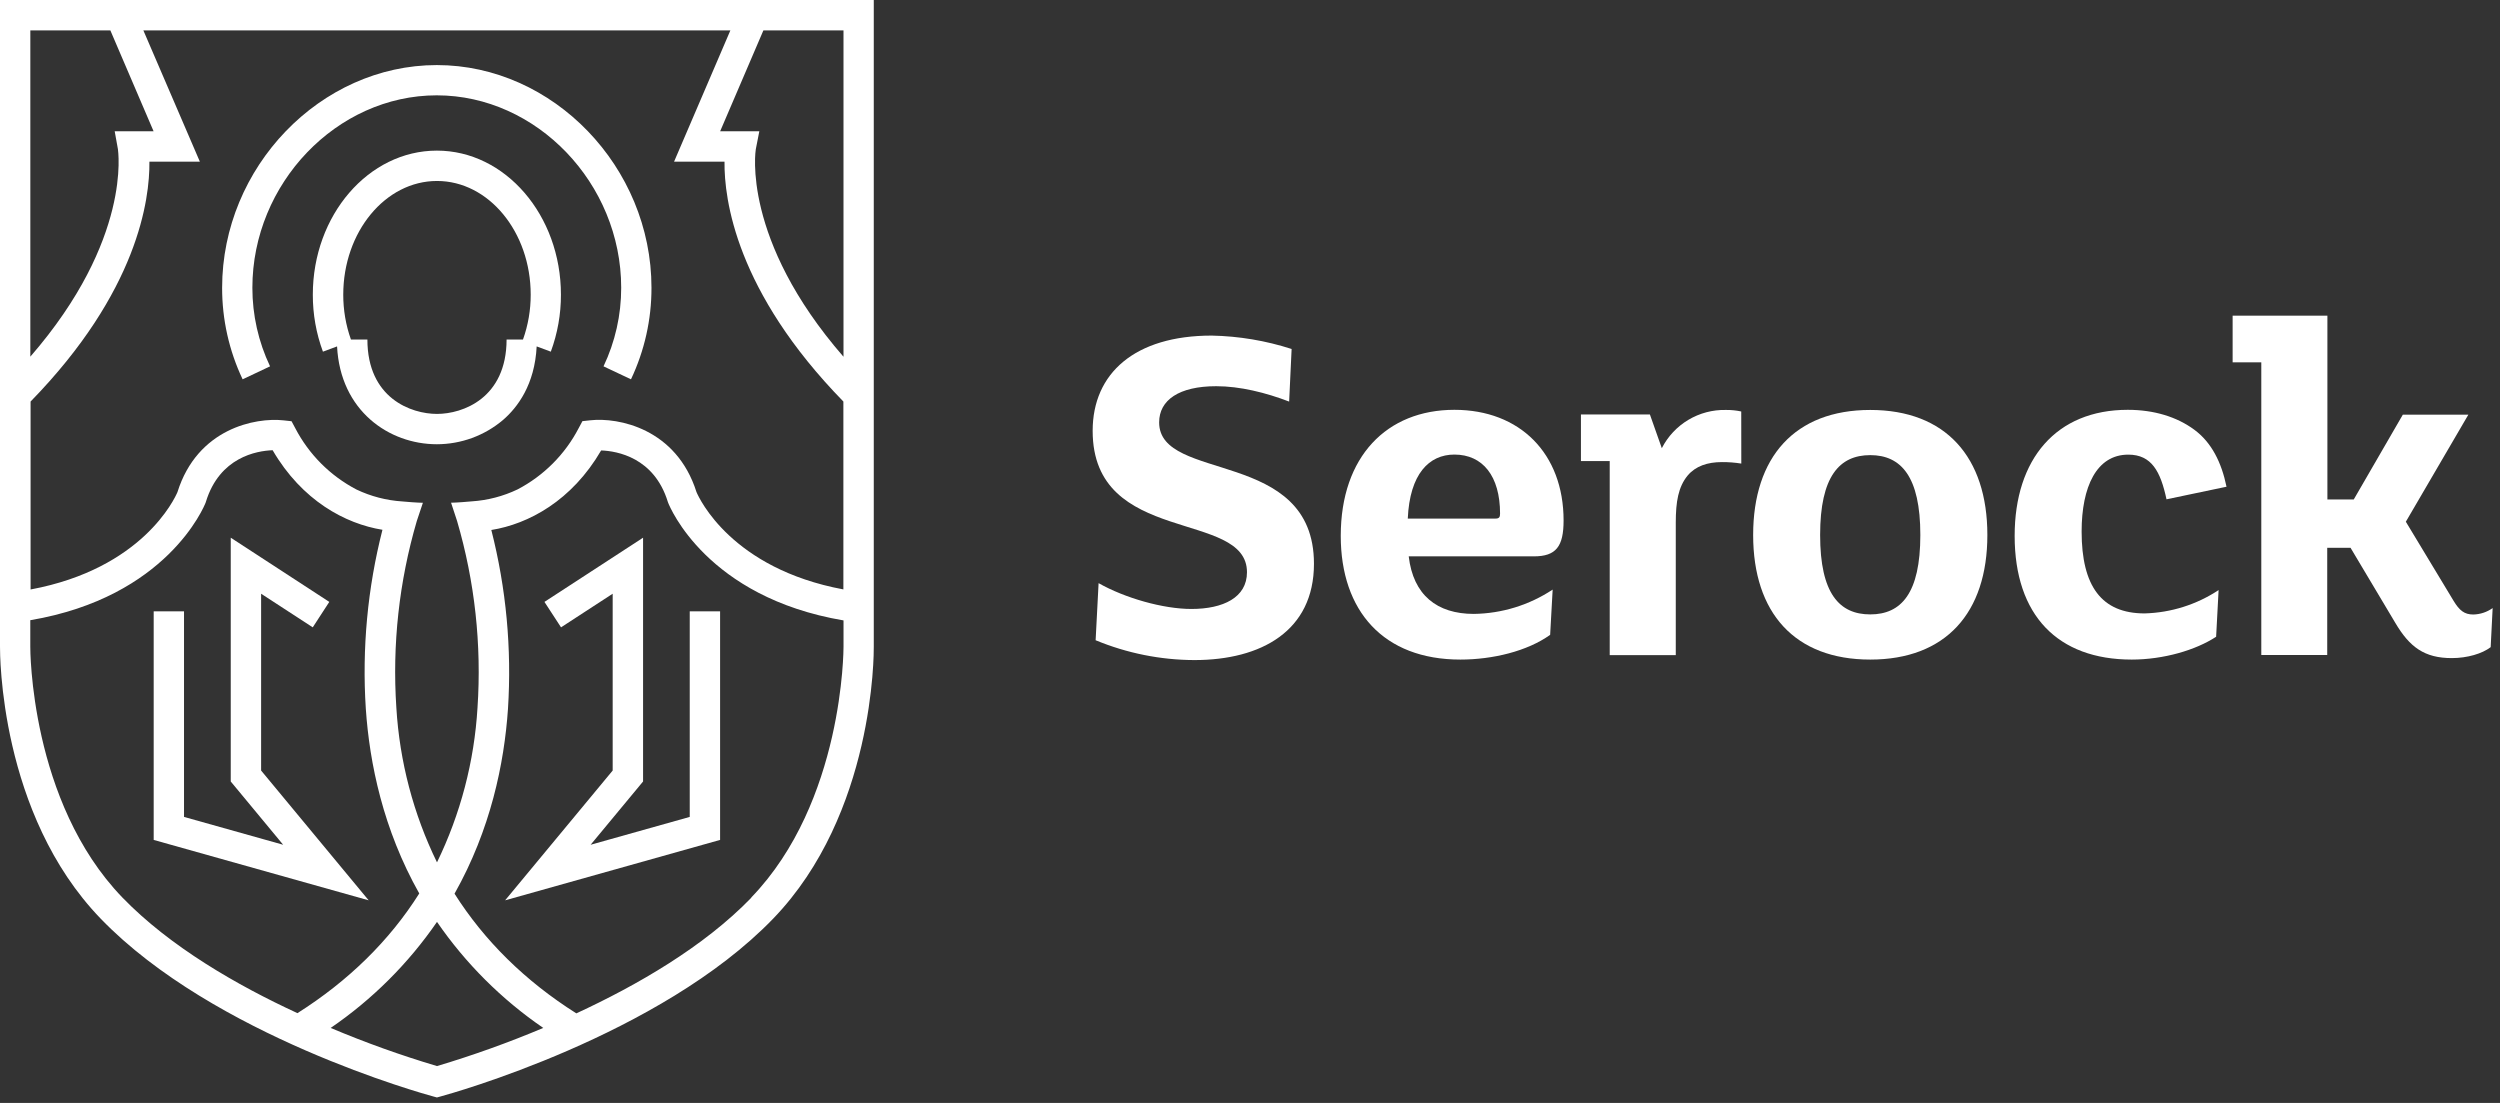 <svg width="272" height="120" viewBox="0 0 272 120" fill="none" xmlns="http://www.w3.org/2000/svg">
<rect x="0" y="0" width="272" height="120" fill="#333333" stroke="none"/>
<g clip-path="url(#clip0_5163_68129)">
<path d="M129.949 71.816C126.261 71.803 122.611 71.07 119.204 69.658L119.527 63.447C122.388 65.067 126.545 66.255 129.622 66.255C133.083 66.255 135.671 65.013 135.671 62.259C135.671 55.402 118.881 59.452 118.881 46.876C118.881 40.615 123.469 36.512 131.837 36.512C134.79 36.571 137.718 37.062 140.528 37.969L140.259 43.692C137.721 42.719 134.914 42.019 132.325 42.019C128.276 42.019 126.115 43.53 126.115 45.957C126.115 52.545 142.959 48.711 142.959 61.34C142.959 68.632 137.236 71.816 129.949 71.816Z" fill="white"/>
<path d="M166.88 60.532H153.269C153.758 64.744 156.346 66.793 160.346 66.793C163.401 66.753 166.381 65.834 168.929 64.147L168.656 69.07C166.176 70.851 162.395 71.762 158.888 71.762C150.52 71.762 145.874 66.47 145.874 58.302C145.874 49.664 150.897 44.588 158.238 44.588C165.364 44.588 170.118 49.341 170.118 56.629C170.118 59.456 169.306 60.532 166.88 60.532ZM158.238 49.457C155.485 49.457 153.381 51.56 153.166 56.421H162.719C163.103 56.421 163.207 56.264 163.207 55.883C163.207 51.787 161.315 49.457 158.238 49.457Z" fill="white"/>
<path d="M189.454 50.437C188.757 50.326 188.053 50.272 187.347 50.276C185.782 50.276 184.486 50.707 183.62 51.733C182.597 52.972 182.324 54.595 182.324 56.86V71.278H175.137V50.164H172.006V45.092H179.509L180.805 48.764C181.458 47.486 182.457 46.418 183.689 45.682C184.921 44.946 186.335 44.572 187.77 44.603C188.333 44.595 188.896 44.65 189.447 44.769L189.454 50.437Z" fill="white"/>
<path d="M203.484 71.762C195.277 71.762 190.743 66.686 190.743 58.21C190.743 49.733 195.277 44.603 203.484 44.603C211.691 44.603 216.225 49.733 216.225 58.21C216.225 66.686 211.687 71.762 203.484 71.762ZM203.484 49.518C200.134 49.518 198.03 51.826 198.03 58.21C198.03 64.594 200.134 66.847 203.484 66.847C206.833 66.847 208.933 64.582 208.933 58.21C208.933 51.837 206.83 49.518 203.484 49.518Z" fill="white"/>
<path d="M235.715 54.325C235.069 51.299 234.096 49.464 231.558 49.464C228.097 49.464 226.481 52.972 226.481 57.833C226.481 63.771 228.643 66.74 233.338 66.74C236.204 66.661 238.991 65.782 241.384 64.201L241.115 69.278C238.899 70.735 235.392 71.762 231.935 71.762C223.889 71.762 219.194 66.955 219.194 58.302C219.194 49.934 223.728 44.588 231.5 44.588C234.361 44.588 236.846 45.357 238.734 46.749C240.622 48.141 241.703 50.314 242.245 52.956L235.715 54.325Z" fill="white"/>
<path d="M270.985 70.412C270.069 71.116 268.45 71.601 266.754 71.601C263.785 71.601 262.166 70.412 260.601 67.755L255.74 59.602H253.202V71.266H246.029V39.423H242.91V34.347H253.221V54.345H256.086L261.428 45.115H268.558L261.755 56.764L266.935 65.347C267.585 66.428 268.127 66.859 269.096 66.859C269.852 66.841 270.585 66.597 271.2 66.159L270.985 70.412Z" fill="white"/>
<path d="M28.409 83.834V64.597L34.027 68.255L35.827 65.486L25.105 58.502V85.026L30.808 91.91L20.021 88.88V66.513H16.721V91.383L40.111 97.956L28.409 83.834Z" fill="white"/>
<path d="M75.043 88.88L64.259 91.91L69.966 85.026V58.502L59.236 65.486L61.04 68.255L66.659 64.597V83.834L54.956 97.956L78.346 91.383V66.513H75.043V88.88Z" fill="white"/>
<path d="M95.067 70.355V0H1.06536e-05V70.335C1.06536e-05 71.07 -0.069 88.537 10.953 99.948C23.259 112.7 46.13 119.023 47.103 119.284L47.538 119.404L47.972 119.284C48.934 119.023 71.816 112.7 84.122 99.948C95.133 88.537 95.075 71.07 95.067 70.355ZM49.733 56.694C51.66 63.279 52.411 70.151 51.953 76.996C51.604 82.841 50.106 88.56 47.545 93.825C44.977 88.561 43.474 82.842 43.123 76.996C42.666 70.151 43.419 63.279 45.346 56.694L46.011 54.702C46.011 54.702 45.365 54.702 43.761 54.556C42.035 54.444 40.346 54.004 38.785 53.26C35.938 51.773 33.615 49.448 32.131 46.599L31.72 45.83L30.843 45.734C27.801 45.403 21.479 46.607 19.306 53.545C19.002 54.256 15.495 61.867 3.327 64.136V43.688C15.01 31.712 16.302 21.683 16.256 17.587H21.744L15.598 3.307H79.465L73.339 17.587H78.827C78.781 21.683 80.073 31.712 91.76 43.688V64.128C79.588 61.859 76.081 54.248 75.777 53.537C73.589 46.615 67.27 45.395 64.24 45.726L63.367 45.822L62.955 46.592C61.472 49.441 59.15 51.766 56.302 53.252C54.74 53.996 53.052 54.436 51.326 54.548C49.722 54.695 49.076 54.695 49.076 54.695L49.733 56.694ZM82.23 16.244L82.615 14.279H78.354L83.057 3.307H91.772V38.815C80.646 26.017 82.215 16.337 82.23 16.244ZM12.007 3.307L16.71 14.283H12.479L12.829 16.225C12.829 16.329 14.41 26.009 3.3 38.804V3.307H12.007ZM13.318 97.652C3.254 87.23 3.292 70.539 3.296 70.347V67.478C18.175 64.959 22.202 55.121 22.371 54.691L22.409 54.575C23.901 49.741 27.92 49.049 29.663 48.984C32.858 54.468 37.573 56.99 41.611 57.64C39.989 63.993 39.378 70.561 39.8 77.104C40.204 83.049 41.688 90.245 45.615 97.21C42.38 102.34 37.923 106.709 32.362 110.231C25.794 107.201 18.487 102.994 13.318 97.652ZM47.545 115.989C43.616 114.819 39.754 113.434 35.977 111.839C40.511 108.738 44.432 104.827 47.545 100.302C50.657 104.826 54.578 108.738 59.109 111.839C55.333 113.43 51.472 114.816 47.545 115.989ZM81.746 97.667C76.592 103.005 69.285 107.212 62.705 110.254C57.133 106.732 52.706 102.363 49.453 97.233C53.379 90.268 54.86 83.073 55.268 77.127C55.687 70.584 55.076 64.016 53.456 57.663C57.494 57.014 62.213 54.491 65.405 49.007C67.147 49.072 71.174 49.776 72.658 54.598L72.701 54.714C72.87 55.145 76.892 64.982 91.775 67.501V70.385C91.772 70.539 91.799 87.23 81.734 97.652L81.746 97.667Z" fill="white"/>
<path d="M67.586 31.308C67.59 34.266 66.933 37.187 65.663 39.858L68.651 41.269C70.126 38.156 70.888 34.753 70.881 31.308C70.881 18.167 60.186 7.08 47.526 7.08C34.866 7.08 24.167 18.179 24.167 31.308C24.161 34.753 24.923 38.156 26.397 41.269L29.382 39.858C28.113 37.186 27.456 34.266 27.459 31.308C27.459 19.96 36.646 10.372 47.518 10.372C58.39 10.372 67.586 19.96 67.586 31.308Z" fill="white"/>
<path d="M58.39 37.689L59.929 38.262C60.662 36.276 61.035 34.175 61.029 32.058C61.029 23.417 54.975 16.387 47.534 16.387C40.092 16.387 34.035 23.417 34.035 32.058C34.029 34.175 34.401 36.276 35.135 38.262L36.673 37.689C37.027 44.684 42.311 48.334 47.53 48.334C50.165 48.332 52.714 47.397 54.725 45.696C56.314 44.326 58.183 41.846 58.39 37.689ZM47.545 45.034C44.73 45.034 39.973 43.327 39.973 36.939H38.181C37.625 35.372 37.343 33.721 37.346 32.058C37.346 25.236 41.923 19.69 47.545 19.69C53.168 19.69 57.74 25.236 57.74 32.058C57.744 33.721 57.461 35.372 56.902 36.939H55.117C55.106 43.327 50.345 45.034 47.545 45.034Z" fill="white"/>
</g>
<defs>
<clipPath id="clip0_5163_68129">
<rect width="271.2" height="120" fill="white"/>
</clipPath>
</defs>
</svg>
